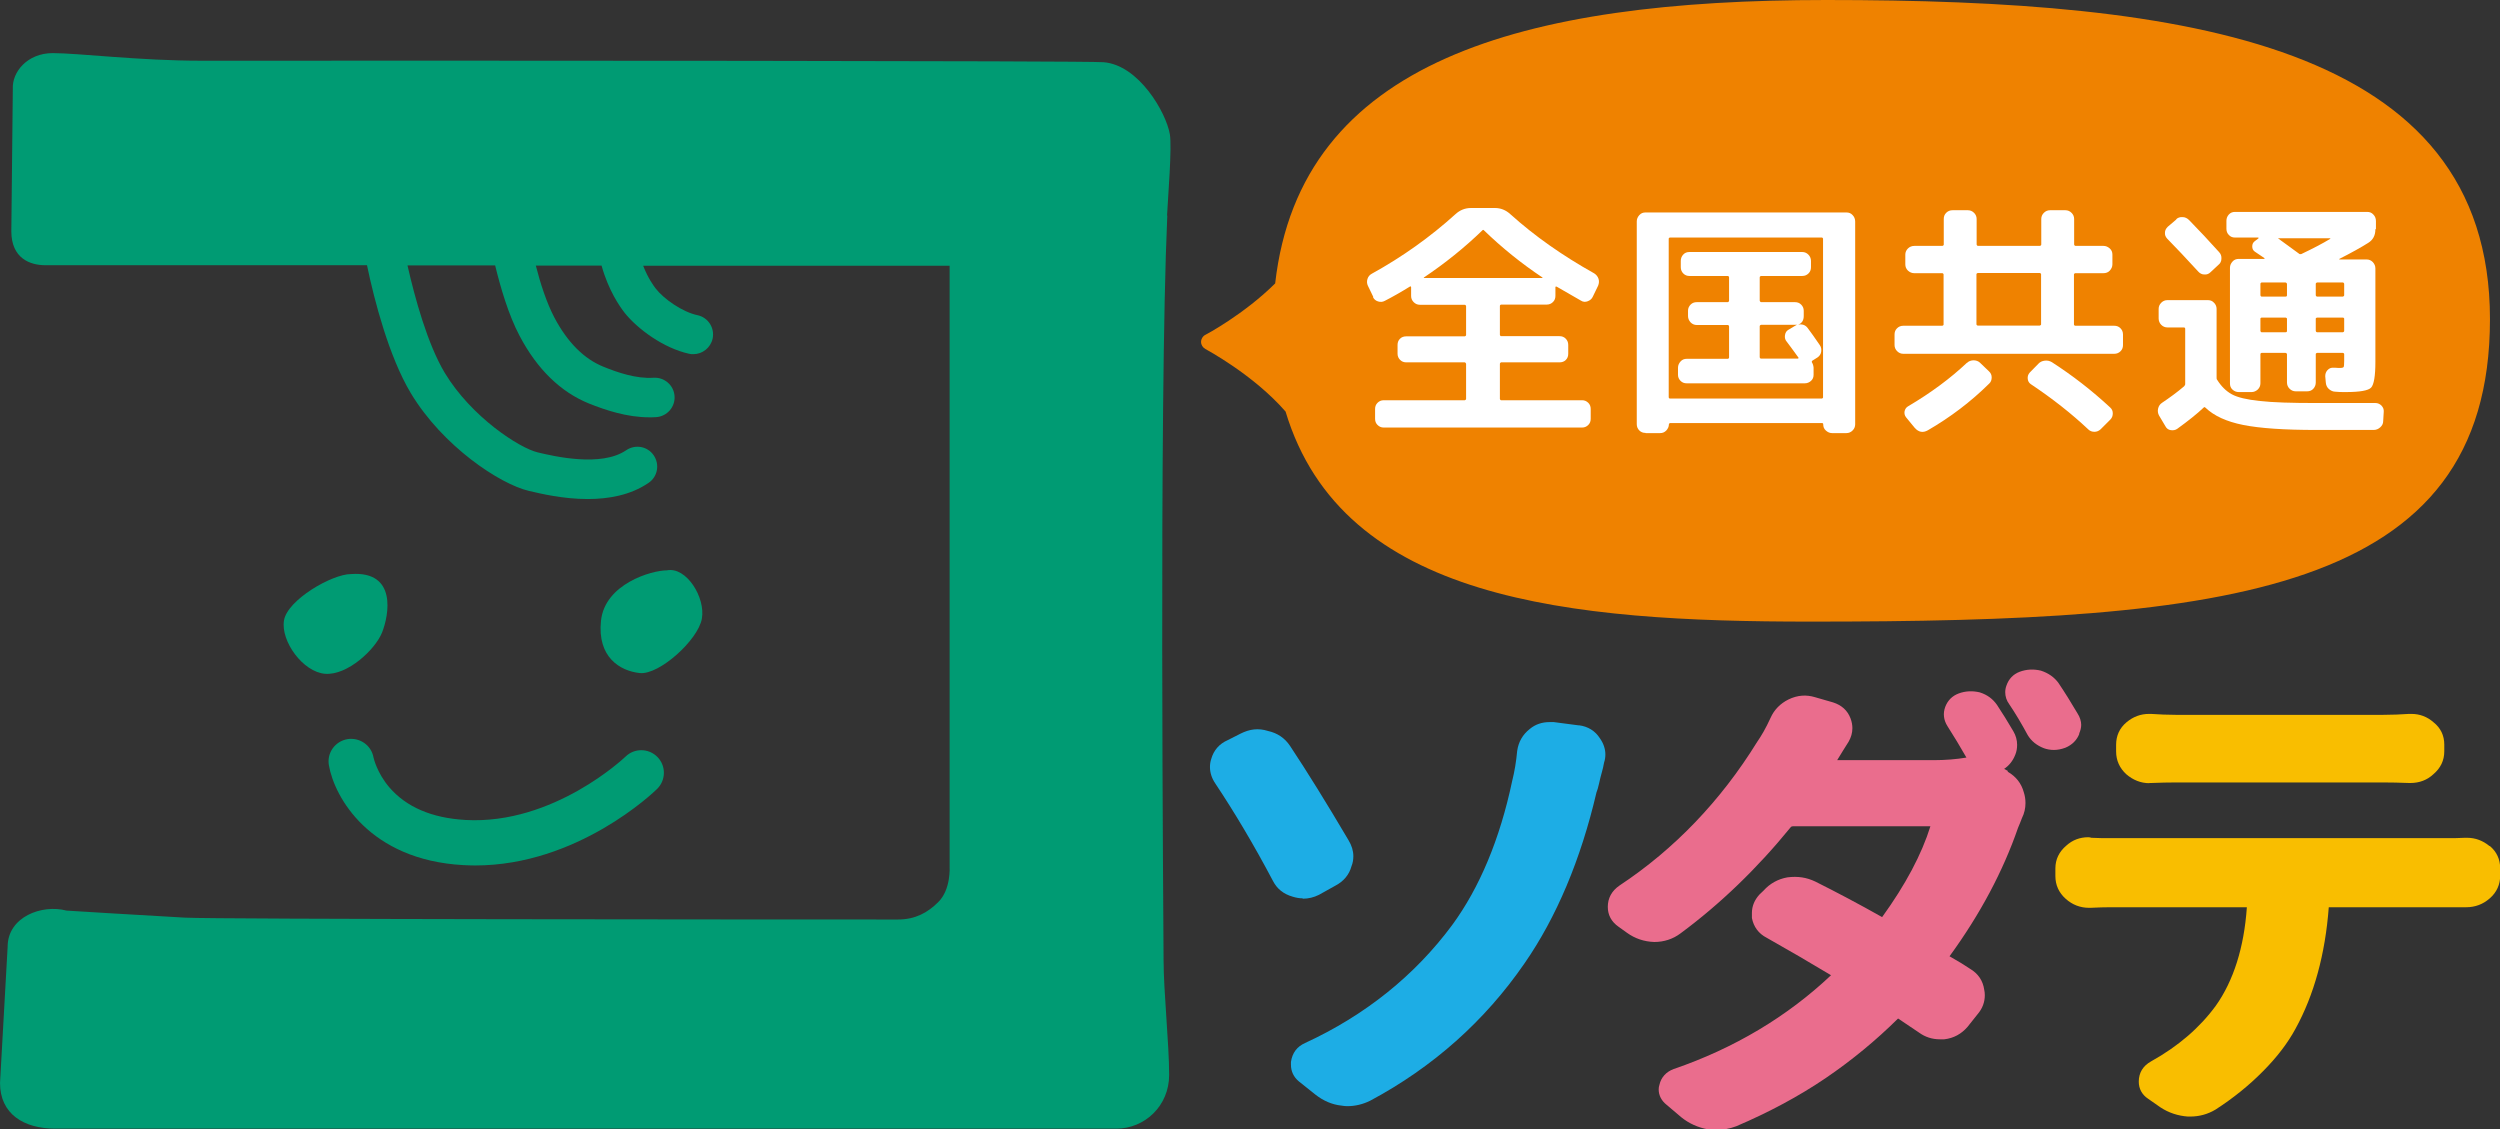 <?xml version="1.0" encoding="UTF-8"?><svg id="_レイヤー_2" xmlns="http://www.w3.org/2000/svg" viewBox="0 0 134.61 60.81"><rect x="0" y="0" width="134.61" height="60.81" fill="#333333" stroke="none"/><defs><style>.cls-1{fill:#1dade5;}.cls-2{fill:#ea6d8d;}.cls-3{fill:#fff;}.cls-4{fill:#009b73;}.cls-5{fill:#ef8200;}.cls-6{fill:#f9be00;}</style></defs><g id="_レイヤー_2-2"><path class="cls-1" d="M70.15,48.39c.3,0,.59-.07.87-.21l.86-.48c.47-.24.77-.61.89-1.06.07-.17.1-.35.1-.54,0-.29-.09-.58-.26-.86-1.18-2-2.24-3.71-3.15-5.08-.28-.42-.68-.69-1.18-.8-.53-.17-1-.1-1.48.14l-.69.35c-.46.2-.76.55-.89,1.01-.05.15-.07.29-.07.44,0,.31.1.61.29.89,1.02,1.53,2.07,3.29,3.1,5.24.22.43.57.71,1.06.85.19.06.37.09.54.09"/><path class="cls-1" d="M85.03,39.06l-1.37-.18h-.22c-.41,0-.77.12-1.07.37-.38.3-.61.69-.68,1.19-.05.56-.14,1.1-.27,1.62-.66,3.12-1.75,5.73-3.23,7.75-2.01,2.71-4.67,4.85-7.92,6.35-.43.19-.69.53-.76,1.02v.15c0,.35.14.66.43.9l.89.71c.42.33.9.54,1.4.59.11.02.22.03.32.03.42,0,.83-.1,1.22-.29,3.39-1.81,6.18-4.3,8.31-7.39,1.73-2.49,3.04-5.61,3.88-9.21.04-.1.09-.25.14-.48.04-.2.09-.39.14-.57.06-.2.1-.39.13-.56.05-.15.07-.29.07-.44,0-.29-.1-.59-.29-.86-.26-.41-.65-.65-1.15-.71"/><path class="cls-2" d="M108.11,41.51l-.2-.11c.27-.18.47-.43.6-.76.07-.17.1-.35.1-.54,0-.25-.07-.5-.2-.72-.31-.53-.6-1-.88-1.42-.22-.32-.52-.55-.93-.68-.38-.09-.77-.08-1.14.06-.35.13-.59.38-.72.72-.13.35-.09.71.12,1.04.33.52.68,1.09,1.02,1.69-.53.09-1.13.14-1.78.14h-5.18c.21-.35.42-.68.62-1,.13-.23.2-.47.2-.72,0-.17-.03-.34-.1-.53-.16-.42-.47-.71-.94-.86l-.97-.28c-.46-.14-.93-.12-1.43.12-.44.22-.77.55-.97,1-.24.53-.49.96-.72,1.29-1.96,3.17-4.45,5.77-7.41,7.73-.42.29-.63.68-.63,1.15,0,.43.19.8.58,1.07l.46.33c.42.3.9.47,1.46.49.53,0,1.01-.16,1.41-.46,2.14-1.58,4.14-3.51,5.93-5.71.04-.05.08-.06.12-.06h7.41c-.47,1.51-1.34,3.15-2.6,4.89-1.24-.7-2.45-1.34-3.59-1.91-.48-.23-.95-.3-1.51-.23-.51.09-.95.34-1.28.71l-.23.22c-.26.29-.4.62-.4.98v.28c.09.47.36.84.79,1.06,1.17.66,2.34,1.34,3.47,2.02-2.36,2.23-5.21,3.93-8.47,5.05-.41.15-.68.45-.77.85-.03.09-.04.17-.04.25,0,.32.15.61.43.83l.79.67c.41.33.89.55,1.44.65.16.02.3.03.44.03.37,0,.74-.07,1.08-.2,1.76-.75,3.38-1.62,4.81-2.59,1.41-.96,2.72-2.04,3.9-3.21.47.31.85.57,1.13.76.33.24.71.36,1.11.36h.25c.51-.06.92-.29,1.25-.67l.54-.68c.26-.3.39-.65.39-1.02,0-.1-.01-.21-.03-.29-.07-.5-.33-.88-.77-1.14-.25-.17-.62-.4-1.1-.67,1.65-2.26,2.89-4.6,3.69-6.92.07-.17.15-.35.21-.52.13-.26.19-.53.19-.81,0-.2-.03-.4-.09-.58-.13-.48-.42-.85-.87-1.11"/><path class="cls-2" d="M111.95,39.5c.07-.16.11-.32.11-.47,0-.2-.07-.42-.2-.62-.33-.56-.67-1.11-1.02-1.63-.23-.32-.55-.54-.95-.67-.38-.09-.76-.08-1.14.06-.35.13-.59.39-.71.73-.05.13-.07.26-.07.37,0,.23.07.45.21.64.34.5.67,1.06,1,1.67.2.33.49.56.88.71.17.06.35.09.53.09.2,0,.4-.04.62-.12.36-.15.62-.41.75-.75"/><path class="cls-6" d="M115.73,42.16h.09c.5-.02.95-.03,1.35-.03h11.15c.41,0,.88.01,1.41.03h.05c.49,0,.91-.16,1.24-.47.39-.33.59-.74.59-1.24v-.36c0-.49-.2-.9-.58-1.2-.34-.3-.74-.45-1.19-.45h-.13c-.46.03-.92.05-1.39.05h-11.17c-.43,0-.87-.02-1.33-.05h-.11c-.45,0-.85.15-1.21.45-.37.31-.56.72-.56,1.21v.36c0,.49.19.9.55,1.23.36.31.78.48,1.24.48"/><path class="cls-6" d="M134.05,45.56c-.36-.3-.77-.45-1.21-.45h-.12c-.36.02-.66.02-.91.02h-18.2c-.29,0-.63,0-1-.02-.06-.02-.11-.03-.17-.03-.45,0-.85.15-1.18.45-.39.33-.59.74-.59,1.23v.41c0,.49.19.9.56,1.23.36.32.78.48,1.25.48h.09c.41-.02.76-.03,1.05-.03h7.36c-.15,2.17-.72,3.96-1.67,5.3-.86,1.18-2.03,2.19-3.49,3-.43.24-.66.61-.66,1.09,0,.38.17.7.5.92l.66.46c.45.3.95.46,1.48.5h.13c.48,0,.94-.12,1.37-.38.93-.6,1.79-1.29,2.54-2.05.76-.76,1.35-1.54,1.76-2.3,1-1.82,1.6-4.01,1.79-6.54h7.4c.48,0,.91-.16,1.27-.48.37-.32.56-.74.56-1.23v-.38c0-.49-.19-.9-.56-1.21"/><path class="cls-4" d="M62.84,11.59c.05-1.01.27-3.65.15-4.36-.2-1.17-1.67-3.73-3.57-3.88-1.02-.08-34.35-.09-48.57-.08-3.34,0-6.64-.41-8.01-.41S.64,3.88.69,4.79l-.08,7.66c0,1.47,1.02,1.83,1.83,1.83h17.32c.4,1.92,1.19,4.94,2.36,6.89,1.72,2.86,4.79,4.89,6.35,5.26.64.15,1.85.44,3.17.44,1.11,0,2.3-.2,3.28-.87.49-.33.61-.99.28-1.48-.33-.49-.99-.61-1.48-.28-1.35.93-3.92.32-4.76.12-.99-.23-3.58-1.91-5.01-4.28-.93-1.55-1.61-4.03-2.01-5.79h4.72c.29,1.19.72,2.67,1.32,3.8.95,1.8,2.21,3.02,3.74,3.64.88.35,2.03.74,3.25.74.12,0,.24,0,.36-.01.59-.04,1.03-.55.99-1.13-.04-.59-.55-1.03-1.14-.99-.92.06-1.92-.28-2.68-.59-1.05-.42-1.94-1.31-2.65-2.65-.42-.8-.76-1.85-1-2.8h3.54c.37,1.34.99,2.22,1.24,2.54.69.87,2.1,1.91,3.48,2.21.07.02.15.02.22.02.49,0,.93-.34,1.04-.84.12-.57-.24-1.14-.82-1.26-.81-.17-1.82-.88-2.25-1.44-.1-.13-.41-.55-.67-1.22h16.5v32.36s.08,1.22-.61,1.9c-.57.57-1.24.94-2.17.94-7.1,0-36.72-.01-38.38-.1-1.88-.1-6.39-.38-6.39-.38-1.32-.35-3.17.33-3.17,1.95l-.41,7.33c0,1.68,1.29,2.46,2.97,2.46h57.14c1.52,0,2.84-1.22,2.84-2.89s-.3-4.51-.3-6.19c0-1.36-.26-29.92.2-40.07"/><path class="cls-4" d="M37.79,33.32c.21-1.15-.84-2.82-1.88-2.61-.83,0-3.34.73-3.55,2.71-.21,1.98,1.04,2.71,2.09,2.82,1.04.11,3.13-1.77,3.34-2.92"/><path class="cls-4" d="M18.9,30.91c-1.02,0-3.43,1.39-3.61,2.5-.18,1.11,1.02,2.78,2.22,2.87,1.2.09,2.69-1.3,3.06-2.22.37-.92.83-3.33-1.67-3.15"/><path class="cls-4" d="M25.07,44.15c-1.82-.1-3.2-.7-4.11-1.76-.67-.79-.84-1.57-.85-1.61-.12-.66-.75-1.09-1.41-.98-.67.12-1.11.75-.99,1.41.3,1.73,2.2,5.09,7.22,5.37.22.01.44.02.65.02,5.52,0,9.62-3.94,9.8-4.12.48-.47.49-1.24.02-1.72-.47-.48-1.24-.49-1.72-.02-.04.04-3.87,3.68-8.62,3.41"/><path class="cls-5" d="M98.33,0c-16.39,0-28.31,3.28-29.67,15.26-1.67,1.66-3.73,2.76-3.76,2.77-.14.07-.23.22-.23.38s.09.3.23.38c.03.02,2.59,1.38,4.32,3.37,3.07,10.2,15.28,11.31,28.26,11.31,22.39,0,36.59-1.45,36.59-16.29S117.74,0,98.33,0"/><path class="cls-3" d="M73.94,15.98l-.29-.6c-.05-.11-.06-.23-.02-.36.04-.13.12-.22.23-.28,1.65-.91,3.15-1.98,4.51-3.21.24-.22.52-.33.83-.33h1.3c.3,0,.58.11.82.33,1.31,1.18,2.82,2.24,4.52,3.19.11.07.19.17.23.29.04.12.03.24-.02.37l-.29.6c-.05.11-.14.19-.27.24-.13.05-.25.04-.36-.03-.16-.09-.6-.34-1.32-.76-.02,0-.03,0-.04,0-.01,0-.02.02-.02.03v.47c0,.13-.04.24-.13.33-.09.09-.2.14-.34.14h-2.46s-.06.02-.06.07v1.56s.02.07.06.07h3.15c.13,0,.24.04.33.13.09.09.14.2.14.34v.48c0,.13-.04.24-.13.33s-.2.13-.34.13h-3.15s-.06.03-.06.08v1.89s.02.07.06.07h4.37c.13,0,.24.05.33.14.09.09.13.2.13.33v.53c0,.13-.04.24-.13.33-.09.09-.2.14-.33.14h-10.69c-.13,0-.24-.05-.33-.14-.09-.09-.13-.2-.13-.33v-.53c0-.13.04-.24.13-.33.09-.09.2-.14.33-.14h4.37s.07-.02.07-.07v-1.89s-.02-.07-.07-.08h-3.15c-.13,0-.24-.04-.33-.13s-.14-.2-.14-.33v-.48c0-.13.04-.24.13-.33.09-.09.2-.13.34-.13h3.15s.07-.02.07-.07v-1.56s-.02-.07-.07-.07h-2.42c-.13,0-.24-.05-.33-.14-.09-.09-.14-.2-.14-.33v-.48s-.02-.06-.05-.04c-.5.31-.96.57-1.37.78-.11.06-.23.07-.36.03-.13-.04-.22-.12-.27-.23M79.82,12.4c-.97.94-2.02,1.78-3.15,2.54-.02.02-.01.03.01.03h6.36s.03,0,.01-.03c-1.14-.76-2.19-1.61-3.15-2.54-.03-.03-.05-.03-.08,0"/><path class="cls-3" d="M88.6,23.31c-.13,0-.24-.04-.33-.13-.09-.09-.14-.2-.14-.34v-10.92c0-.13.05-.24.14-.34.09-.1.2-.14.33-.14h10.82c.13,0,.24.04.33.14.09.09.14.21.14.35v10.92c0,.13-.05.24-.14.33-.09.09-.2.14-.33.14h-.78c-.12,0-.23-.05-.33-.14-.1-.09-.14-.2-.14-.33,0-.04-.02-.07-.06-.07h-8.19s-.06.02-.06.07c0,.12-.05.23-.14.33-.1.1-.2.14-.33.14h-.78ZM89.85,12.85v8.55s.02.06.06.06h8.19s.06-.02.06-.06v-8.55s-.02-.06-.06-.06h-8.19s-.06.02-.06.06M90.82,20.64c-.13,0-.24-.04-.33-.13-.09-.09-.14-.2-.14-.32v-.39c0-.13.05-.24.14-.34.09-.1.2-.14.33-.14h2.22s.06-.02.06-.07v-1.68s-.02-.07-.06-.07h-1.68c-.13,0-.24-.05-.33-.14-.09-.1-.14-.21-.14-.34v-.29c0-.13.05-.24.14-.33.09-.09.2-.13.33-.13h1.68s.06-.03.06-.08v-1.26s-.02-.07-.06-.07h-2.07c-.13,0-.24-.04-.33-.13-.09-.09-.14-.2-.14-.34v-.34c0-.13.04-.24.13-.34.09-.1.2-.14.34-.14h6.07c.13,0,.24.05.33.14.09.09.14.21.14.34v.34c0,.13-.04.24-.13.33-.09.09-.2.14-.34.14h-2.22s-.07.02-.07.07v1.26s.02.07.07.08h1.83c.13,0,.24.04.33.13.09.09.14.2.14.33v.29c0,.23-.1.39-.3.46.22-.04.39.02.51.18.16.21.38.52.66.93.07.1.09.22.07.35-.02.13-.09.23-.19.3l-.3.19s-.03.05-.01.08c.05.08.08.17.09.29v.39c0,.13-.05.24-.14.32s-.2.13-.33.13h-6.36ZM96.74,17.48s-.05.01-.09.01h-1.83s-.07.02-.07.07v1.68s.02.07.07.07h1.99s.04-.02.03-.05c-.32-.44-.53-.73-.64-.87-.08-.09-.11-.21-.09-.34.02-.14.08-.23.18-.29l.35-.21s.05-.03.09-.05"/><path class="cls-3" d="M102.48,19.05c-.13,0-.24-.05-.33-.14-.09-.09-.14-.2-.14-.33v-.57c0-.13.04-.24.13-.33.09-.09.2-.14.34-.14h2.1s.07-.02.07-.06v-2.71s-.02-.06-.07-.06h-1.51c-.13,0-.24-.05-.34-.14-.1-.1-.14-.21-.14-.34v-.52c0-.13.05-.24.14-.33.09-.09.21-.14.35-.14h1.51s.07-.02.07-.07v-1.38c0-.13.04-.24.13-.33.09-.09.2-.14.34-.14h.83c.13,0,.24.05.33.14.09.09.14.2.14.33v1.38s.02.07.07.07h3.34s.07-.02.07-.07v-1.38c0-.13.05-.24.14-.33.09-.09.2-.14.33-.14h.83c.13,0,.24.05.33.14.09.09.14.2.14.33v1.38s.02.07.07.07h1.51c.13,0,.24.05.34.14.1.09.14.2.14.33v.52c0,.13-.05.24-.14.34-.09.1-.21.14-.35.14h-1.51s-.07.02-.07.06v2.71s.02.06.07.06h2.1c.13,0,.24.04.33.13.09.09.14.2.14.34v.57c0,.13-.04.24-.13.33-.09.09-.2.14-.34.14h-11.34ZM105.91,19.54c.09-.09.2-.13.34-.14.14,0,.26.04.35.12l.49.47c.1.09.15.2.15.33,0,.13-.04.25-.13.33-.99.98-2.1,1.82-3.31,2.52-.27.15-.5.1-.71-.14l-.46-.56c-.08-.1-.1-.21-.08-.33.03-.12.09-.21.2-.27,1.22-.72,2.27-1.5,3.15-2.33M106.42,14.76v2.71s.02.06.07.06h3.34s.07-.02.07-.06v-2.71s-.02-.06-.07-.06h-3.34s-.07.02-.07.06M109.75,19.59c.09-.1.2-.15.34-.17.14-.02.27.01.39.08,1.1.71,2.15,1.52,3.14,2.44.1.09.14.19.14.32s-.04.24-.13.33l-.53.53c-.1.09-.21.13-.33.13s-.24-.04-.33-.13c-.89-.84-1.93-1.66-3.1-2.44-.1-.07-.15-.17-.16-.29-.01-.12.02-.23.11-.33l.47-.48Z"/><path class="cls-3" d="M117.61,20.79s.05-.07.05-.1v-3s-.02-.06-.06-.06h-.9c-.13,0-.24-.05-.33-.14-.09-.09-.14-.21-.14-.34v-.52c0-.13.05-.24.14-.33.09-.09.2-.14.33-.14h2.18c.13,0,.24.04.33.14.09.09.14.2.14.33v3.7c0,.05,0,.09.03.12.22.35.48.61.79.78.31.17.82.29,1.51.36.69.08,1.71.11,3.05.11h3.18c.12,0,.23.05.32.14.09.1.13.2.12.33l-.03.51c0,.13-.06.24-.16.33-.1.09-.22.14-.35.14h-3.09c-1.73,0-3.04-.09-3.94-.27-.9-.18-1.57-.49-2.03-.93-.03-.03-.07-.04-.09-.01-.37.35-.85.73-1.43,1.15-.1.07-.22.09-.35.07-.13-.02-.22-.09-.28-.2l-.35-.59c-.06-.11-.08-.24-.05-.37.03-.13.1-.24.21-.31.43-.29.83-.58,1.19-.89M117.17,11.81c.09-.09.21-.13.35-.12.13,0,.25.06.35.16.54.55,1.08,1.13,1.62,1.73.09.1.13.21.12.35,0,.14-.06.25-.16.33l-.43.4c-.09.09-.2.13-.33.12-.13,0-.24-.06-.33-.16-.64-.7-1.2-1.29-1.67-1.77-.09-.1-.13-.2-.12-.32,0-.12.05-.22.15-.32l.47-.4ZM127.9,12.35c0,.33-.13.57-.39.73-.38.24-.9.53-1.55.86-.02.02-.01.03.01.03h1.46c.13,0,.24.05.33.14.09.1.14.21.14.34v5.04c0,.76-.08,1.22-.23,1.38-.15.16-.61.24-1.36.24-.23,0-.42,0-.57-.02-.13,0-.25-.06-.35-.15-.1-.09-.15-.21-.16-.35l-.03-.33c0-.12.03-.23.12-.33.09-.1.2-.14.32-.13.08,0,.16,0,.25.01h.13c.09,0,.15-.02.17-.05.02-.03.03-.14.03-.33v-.37s-.02-.06-.07-.06h-1.39s-.07.02-.07.06v1.53c0,.13-.04.24-.13.34-.09.1-.2.14-.34.14h-.61c-.13,0-.24-.05-.33-.14-.09-.09-.14-.2-.14-.34v-1.53s-.03-.06-.08-.06h-1.29s-.06.02-.06.06v1.58c0,.13-.05.24-.14.33-.1.09-.21.14-.34.14h-.68c-.13,0-.24-.04-.34-.13-.1-.09-.14-.2-.14-.34v-6.22c0-.13.05-.24.14-.34.09-.1.2-.14.34-.14h1.36s.02,0,.02-.01c0,0,0-.02,0-.03l-.52-.35c-.1-.07-.14-.16-.14-.28s.04-.21.13-.28l.21-.16s0-.03-.01-.04h-1.26c-.13,0-.24-.04-.33-.14-.09-.09-.13-.2-.13-.33v-.43c0-.13.04-.24.13-.34.09-.1.2-.14.33-.14h7.12c.13,0,.24.04.33.14.09.09.14.21.14.35v.43ZM123.14,15.9v-.62s-.03-.07-.08-.07h-1.29s-.06.02-.06.07v.62s.02.07.06.07h1.29c.05,0,.08-.02.08-.07M123.14,17.82v-.67s-.03-.05-.08-.05h-1.29s-.06.02-.06.05v.67s.02.07.06.07h1.29c.05,0,.08-.02.08-.07M122.69,12.82s-.03,0-.01.03c.04.03.41.3,1.11.81.03.03.07.03.12.02.61-.29,1.13-.56,1.56-.82.02-.02,0-.03-.03-.03h-2.75ZM126.22,15.28s-.02-.07-.07-.07h-1.39s-.07.02-.07.07v.62s.02.07.07.07h1.39s.07-.02.07-.07v-.62ZM126.22,17.82v-.67s-.02-.05-.07-.05h-1.39s-.07.02-.07.05v.67s.02.07.07.07h1.39s.07-.02.07-.07"/></g></svg>
